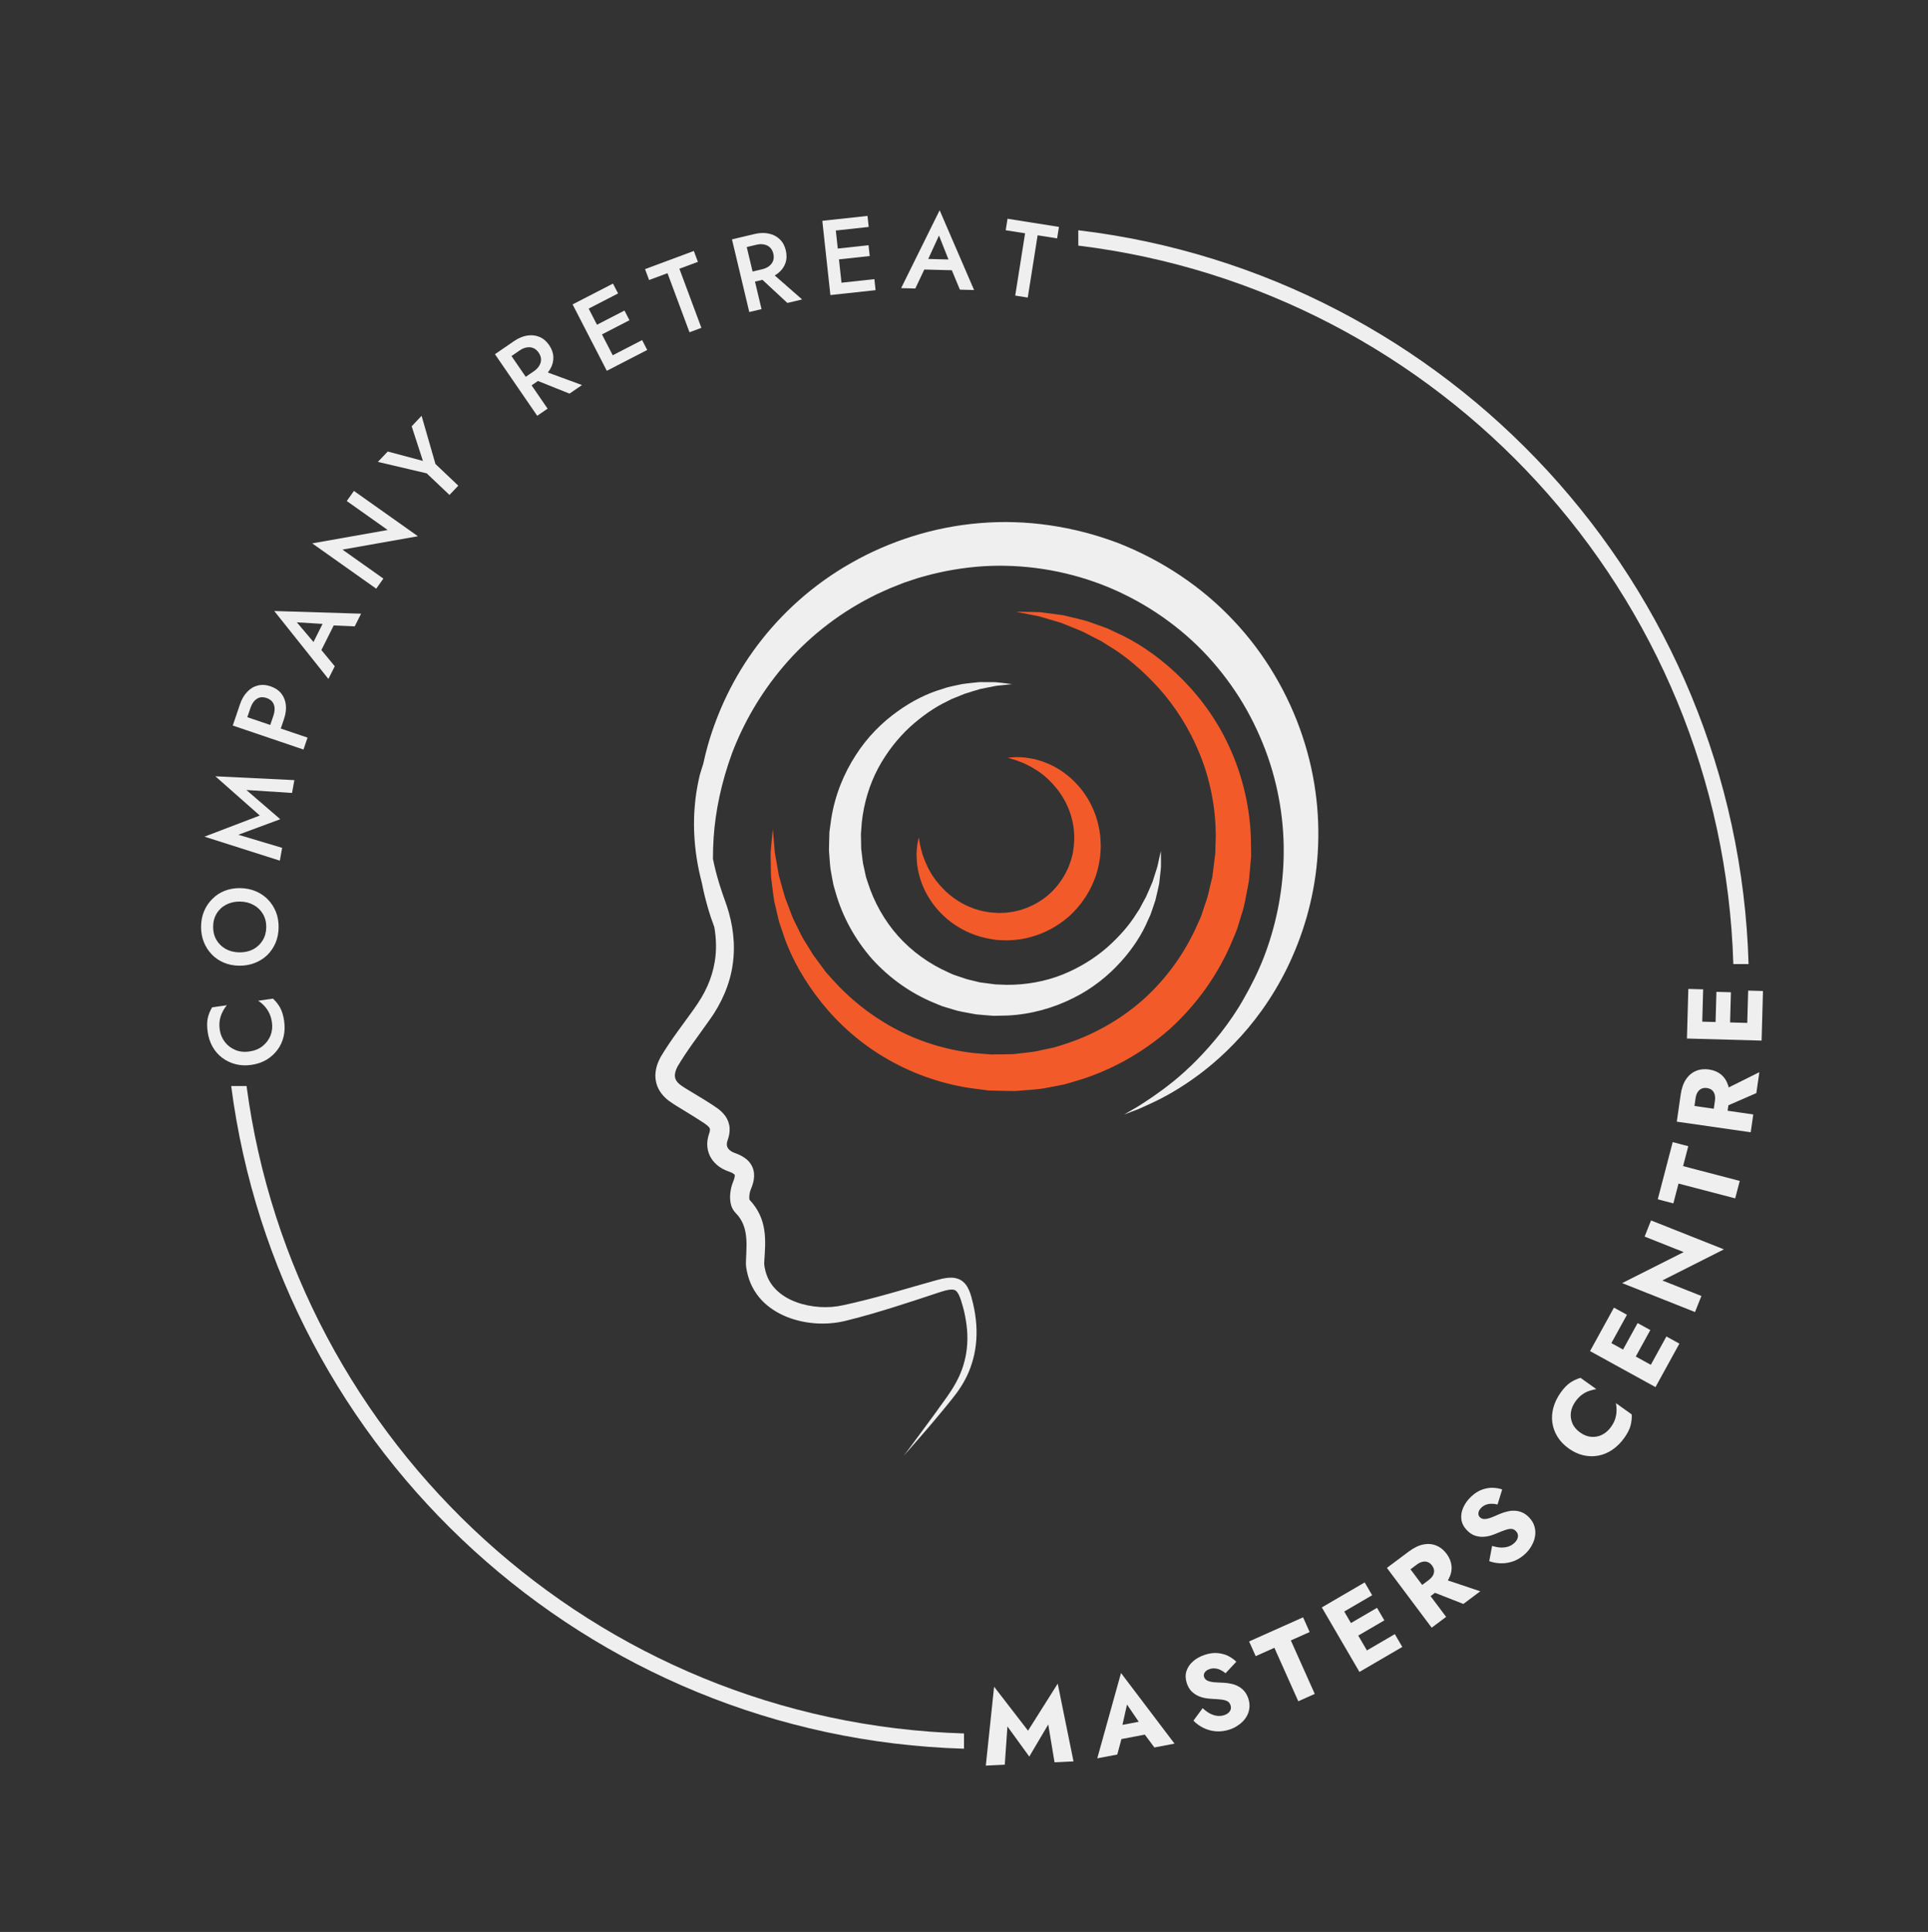 <svg width="506" height="507" viewBox="0 0 506 507" fill="none" xmlns="http://www.w3.org/2000/svg">
<rect x="0" y="0" width="506" height="507" fill="#333333" stroke="none"/>
<path fill-rule="evenodd" clip-rule="evenodd" d="M454.91 253C451.981 155.594 377.983 76.051 282.999 64.455V60.425C380.197 72.049 455.976 153.383 458.911 253H454.91ZM253 454.91V458.912C154.067 455.997 73.167 381.235 60.674 285H64.709C77.17 379.02 156.279 452.002 253 454.91Z" fill="#EFEFEF"/>
<path d="M266.634 160.535C266.634 160.535 267.752 160.55 269.849 160.581C270.373 160.591 270.957 160.603 271.601 160.619C272.246 160.631 272.947 160.628 273.707 160.751C275.228 160.932 276.99 161.165 278.979 161.446C280.899 161.923 283.066 162.384 285.39 163.038C286.528 163.444 287.712 163.864 288.941 164.302C289.553 164.531 290.187 164.744 290.815 164.999C291.427 165.292 292.048 165.588 292.679 165.891C297.833 168.14 303.258 171.665 308.394 176.437C313.537 181.19 318.393 187.276 321.975 194.619C325.571 201.934 327.909 210.468 328.279 219.458C328.299 220.582 328.317 221.712 328.337 222.845L328.361 224.657L328.334 224.995L328.317 225.192L328.282 225.587L328.211 226.38C328.116 227.437 328.021 228.497 327.927 229.562C327.874 230.098 327.84 230.617 327.773 231.17L327.444 232.941C326.974 235.289 326.617 237.76 325.858 239.952C325.512 241.078 325.166 242.206 324.82 243.338C324.482 244.474 323.943 245.537 323.509 246.643C319.905 255.447 314.185 263.529 307.023 270.033C299.765 276.426 291.102 281.216 281.955 283.815C280.808 284.123 279.691 284.539 278.526 284.747C277.365 284.968 276.205 285.186 275.049 285.405C272.747 285.92 270.396 285.978 268.086 286.187L266.353 286.319C265.776 286.328 265.198 286.304 264.623 286.296C263.472 286.271 262.325 286.246 261.182 286.222L259.9 286.19L259.686 286.184C259.543 286.175 259.853 286.202 259.342 286.163L259.243 286.151L257.674 285.946C256.63 285.807 255.59 285.672 254.555 285.536C245.509 284.15 237.324 280.856 230.465 276.467C223.573 272.079 218.068 266.57 213.928 260.918C209.767 255.273 206.871 249.483 205.219 244.105C204.99 243.442 204.765 242.789 204.543 242.148C204.36 241.495 204.219 240.841 204.061 240.206C203.749 238.935 203.466 237.709 203.204 236.532C202.816 234.147 202.602 231.942 202.345 229.978C202.291 227.984 202.256 226.214 202.248 224.683C202.21 223.918 202.292 223.208 202.353 222.56C202.411 221.913 202.464 221.327 202.511 220.801C202.718 218.711 202.829 217.598 202.829 217.598C202.829 217.598 202.927 218.713 203.11 220.803C203.152 221.322 203.198 221.901 203.249 222.539C203.299 223.174 203.336 223.868 203.502 224.609C203.782 226.093 204.077 227.791 204.394 229.679C204.923 231.533 205.432 233.593 206.125 235.778C206.546 236.851 206.972 237.966 207.397 239.123C207.617 239.699 207.818 240.291 208.063 240.879C208.343 241.451 208.629 242.034 208.92 242.627C209.517 243.802 210.053 245.045 210.74 246.254C211.469 247.437 212.219 248.652 212.988 249.901C213.345 250.538 213.803 251.123 214.249 251.725C214.693 252.326 215.142 252.935 215.596 253.55C216.061 254.156 216.478 254.808 216.993 255.394C217.515 255.974 218.042 256.562 218.575 257.155C222.812 261.889 228.165 266.293 234.459 269.718C240.745 273.157 248.025 275.516 255.538 276.347C256.58 276.433 257.625 276.52 258.674 276.606L260.251 276.738L260.349 276.748C259.903 276.708 260.278 276.735 260.202 276.726L261.484 276.705C262.462 276.693 263.442 276.679 264.427 276.667C264.919 276.656 265.412 276.666 265.904 276.643L267.374 276.47C269.333 276.211 271.326 276.123 273.258 275.598C274.232 275.396 275.21 275.191 276.188 274.986C277.172 274.797 278.105 274.407 279.069 274.129C286.725 271.729 293.995 267.688 300.089 262.265C306.155 256.814 310.989 250.039 314.23 242.694C314.613 241.766 315.106 240.882 315.403 239.925C315.718 238.974 316.032 238.026 316.344 237.08C317.091 235.177 317.364 233.344 317.839 231.498L318.173 230.119C318.255 229.61 318.31 229.062 318.38 228.538C318.51 227.478 318.642 226.421 318.773 225.368L318.941 224.036L318.984 222.577C319.015 221.603 319.046 220.634 319.076 219.668C319.102 211.94 317.558 204.46 314.856 197.824C312.157 191.181 308.386 185.359 304.156 180.617C299.891 175.919 295.338 172.057 290.809 169.388C290.252 169.033 289.706 168.684 289.169 168.34C288.612 168.032 288.046 167.765 287.498 167.482C286.397 166.914 285.338 166.367 284.318 165.84C282.227 164.909 280.237 164.173 278.456 163.441C276.632 162.918 274.988 162.434 273.548 161.99C272.835 161.743 272.138 161.627 271.507 161.506C270.874 161.383 270.3 161.272 269.786 161.173C267.731 160.757 266.634 160.535 266.634 160.535Z" fill="#F35A2A"/>
<path d="M196.587 314.719L196.636 314.77C196.644 314.781 196.646 314.784 196.652 314.793C196.61 314.747 196.556 314.688 196.587 314.719ZM341.844 193.231C338.267 182.429 332.147 171.744 323.794 162.908C315.478 154.009 304.921 146.992 293.402 142.493C281.837 138.11 269.304 136.247 257.174 137.277C245.032 138.263 233.427 142.028 223.429 147.718C213.399 153.381 205.026 161.015 198.758 169.378C192.449 177.744 188.289 186.828 185.797 195.481C185.317 197.163 184.919 198.827 184.562 200.476C184.428 200.877 184.293 201.278 184.173 201.688L183.705 203.224L183.676 203.319L183.626 203.521L183.584 203.714L183.497 204.099L183.325 204.873C182.879 206.987 182.52 209.249 182.345 211.476C181.943 215.973 182.134 220.646 182.858 225.323C183.192 227.478 183.666 229.63 184.217 231.775C184.661 234.029 185.178 236.111 185.722 238.002C186.275 239.963 186.876 241.714 187.469 243.277C187.992 246.283 188.088 249.375 187.583 252.387C187.223 254.594 186.564 256.76 185.632 258.833C184.696 260.93 183.515 262.829 182.109 264.813C179.259 268.834 176.127 272.785 173.381 277.386C172.973 278.154 172.66 278.853 172.411 279.658C172.173 280.464 172.008 281.335 172 282.263C172.002 283.194 172.173 284.16 172.516 285.056C172.858 285.959 173.386 286.736 173.955 287.419C174.539 288.068 175.173 288.646 175.827 289.088C176.179 289.348 176.435 289.506 176.702 289.681L177.538 290.214L180.809 292.22C181.894 292.879 182.898 293.513 183.961 294.205C185.034 294.872 185.9 295.505 186.15 295.902C186.279 296.095 186.305 296.177 186.325 296.369C186.337 296.561 186.32 296.869 186.176 297.27L186.031 297.733C185.98 297.916 185.947 297.967 185.879 298.254C185.741 298.775 185.673 299.252 185.632 299.706C185.564 300.651 185.674 301.663 186.01 302.613C186.676 304.553 188.202 305.966 189.698 306.758C190.076 306.947 190.458 307.141 190.839 307.278L191.748 307.621C192.102 307.771 192.464 307.967 192.641 308.118C192.823 308.28 192.8 308.283 192.827 308.33C192.855 308.379 192.863 308.643 192.778 309.018C192.73 309.21 192.674 309.416 192.593 309.641L192.286 310.44C191.959 311.309 191.811 312.041 191.698 312.85C191.596 313.648 191.567 314.468 191.697 315.408C191.779 315.891 191.873 316.383 192.148 316.982C192.289 317.275 192.445 317.579 192.71 317.901L192.958 318.194L193.115 318.367C193.311 318.589 193.562 318.845 193.711 319.038L194.102 319.556C194.366 319.96 194.624 320.376 194.831 320.811C195.672 322.545 195.943 324.611 195.92 326.9C195.915 328.04 195.851 329.23 195.795 330.458C195.758 330.953 195.73 332.011 195.859 332.727C195.98 333.519 196.114 334.09 196.325 334.843C197.025 337.486 198.625 340.103 200.654 341.95C202.687 343.839 205.085 345.123 207.52 345.969C209.965 346.809 212.469 347.248 214.951 347.327C217.411 347.415 219.951 347.146 222.25 346.538C224.43 346.001 226.615 345.408 228.718 344.802C232.943 343.583 236.996 342.282 240.896 341.008C242.84 340.364 244.751 339.732 246.628 339.111C247.562 338.809 248.383 338.573 249.178 338.458C249.967 338.367 250.482 338.434 250.818 338.687C251.195 338.946 251.594 339.602 251.891 340.355C251.973 340.537 252.036 340.747 252.108 340.94L252.204 341.221L252.304 341.552C252.436 341.989 252.565 342.425 252.696 342.858C253.159 344.503 253.48 346.213 253.684 347.854C254.095 351.151 253.884 354.342 253.131 357.208C251.696 363.009 248.023 367.147 245.513 370.787C240.279 377.948 237.218 382 237.218 382C237.218 382 238.055 381.046 239.626 379.26C241.186 377.465 243.501 374.852 246.341 371.434C247.757 369.722 249.346 367.84 250.979 365.685C252.612 363.487 254.127 360.849 255.072 357.766C256.057 354.704 256.478 351.222 256.224 347.62C256.098 345.809 255.827 344.002 255.385 342.12C255.273 341.675 255.159 341.228 255.045 340.779L254.958 340.445L254.848 340.063C254.769 339.819 254.708 339.58 254.612 339.331C254.25 338.367 253.804 337.246 252.684 336.303C252.133 335.83 251.401 335.543 250.735 335.407C250.046 335.258 249.44 335.294 248.846 335.325C247.712 335.433 246.634 335.713 245.675 335.978C243.771 336.518 241.831 337.071 239.858 337.632C235.923 338.769 231.871 339.945 227.689 341.011C225.587 341.547 223.493 342.047 221.318 342.515C219.277 342.984 217.265 343.124 215.158 342.992C211.019 342.729 206.708 341.374 203.827 338.593C202.389 337.191 201.396 335.557 200.886 333.517C200.778 333.106 200.646 332.495 200.599 332.087C200.541 331.602 200.555 331.439 200.604 330.721C200.68 329.523 200.772 328.276 200.804 326.971C200.87 324.392 200.663 321.409 199.338 318.655C199.015 317.972 198.63 317.329 198.212 316.696L197.479 315.732C197.243 315.439 197.057 315.252 196.843 315.006L196.707 314.854C196.697 314.813 196.684 314.75 196.672 314.675C196.634 314.38 196.63 313.941 196.696 313.502C196.752 313.077 196.872 312.579 196.992 312.279L197.361 311.329C197.493 310.964 197.611 310.569 197.713 310.151C197.898 309.312 198.041 308.288 197.753 307.112C197.48 305.935 196.703 304.861 195.918 304.225C195.132 303.57 194.36 303.188 193.557 302.852L192.703 302.522C192.489 302.449 192.314 302.346 192.126 302.26C191.418 301.862 191.015 301.397 190.857 300.923C190.774 300.68 190.739 300.411 190.762 300.095C190.784 299.919 190.809 299.772 190.828 299.679C190.819 299.653 190.909 299.412 190.944 299.29L191.085 298.848C191.356 298.055 191.546 297.088 191.481 296.017C191.427 294.948 191.008 293.795 190.41 292.954C189.182 291.262 187.816 290.543 186.786 289.834C185.727 289.138 184.58 288.434 183.494 287.782L180.272 285.832L179.503 285.349C179.237 285.179 178.956 285.001 178.8 284.879C178.398 284.621 178.103 284.324 177.832 284.043C177.332 283.456 177.134 282.937 177.114 282.269C177.118 281.928 177.182 281.546 177.296 281.139C177.414 280.733 177.624 280.276 177.798 279.924C180.203 275.824 183.293 271.828 186.196 267.697C189.258 263.484 191.567 258.371 192.294 253.11C193.068 247.823 192.351 242.557 190.756 237.745C190.361 236.624 189.969 235.508 189.578 234.396C189.218 233.31 188.86 232.227 188.542 231.14C187.974 229.225 187.498 227.305 187.112 225.387C187.116 223.57 187.169 221.688 187.294 219.737C187.761 212.925 189.302 205.349 192.155 197.577C195.106 189.843 199.559 181.983 205.62 174.862C211.669 167.742 219.395 161.446 228.367 156.826C229.484 156.24 230.616 155.676 231.788 155.18L233.528 154.398L237.216 152.932L240.746 151.747L242.61 151.222C247.586 149.832 252.753 148.953 257.994 148.6C268.479 147.956 279.249 149.601 289.2 153.429C299.15 157.262 308.24 163.268 315.591 170.775C319.247 174.55 322.487 178.673 325.254 183.038C328.018 187.419 330.259 192.004 332.091 196.804C335.619 206.137 337.166 216.07 336.879 225.384C336.615 234.73 334.654 243.55 331.672 251.271C330.165 255.13 328.356 258.683 326.479 261.986C324.624 265.308 322.534 268.276 320.452 270.978C316.217 276.33 311.911 280.572 308.049 283.707C304.181 286.837 300.863 288.98 298.581 290.414C296.243 291.773 294.997 292.498 294.997 292.498C294.997 292.498 296.35 291.982 298.886 291.016C301.355 289.904 305.059 288.336 309.403 285.604C313.751 282.905 318.81 279.14 323.83 273.926C328.872 268.751 333.85 262.095 337.824 253.989C341.773 245.894 344.761 236.359 345.681 225.917C346.616 215.478 345.538 204.275 341.844 193.231Z" fill="#EFEFEF"/>
<path d="M264.483 198.851C264.483 198.851 264.896 198.816 265.673 198.754C266.442 198.67 267.579 198.667 269.105 198.802C269.834 198.927 270.662 199.042 271.558 199.229C272.426 199.481 273.412 199.7 274.381 200.14C276.388 200.885 278.54 202.112 280.606 203.859C282.667 205.604 284.629 207.902 286.119 210.719C287.607 213.529 288.616 216.857 288.827 220.393L288.877 221.725L288.898 222.396L288.846 223.161L288.764 224.33L288.717 224.923L288.599 225.648C288.286 227.644 287.831 229.401 287.095 231.148C285.705 234.652 283.439 237.862 280.606 240.446C277.724 242.975 274.283 244.873 270.647 245.862C268.844 246.401 266.981 246.659 265.15 246.738C264.237 246.833 263.326 246.725 262.428 246.711L262.091 246.697L261.923 246.691L261.839 246.687L261.617 246.67L261.581 246.666L259.869 246.397C256.262 245.785 253.09 244.398 250.468 242.609C247.836 240.809 245.772 238.599 244.27 236.353C242.769 234.102 241.79 231.823 241.277 229.743C240.951 228.73 240.841 227.724 240.69 226.831C240.605 225.92 240.583 225.083 240.542 224.343C240.583 222.841 240.711 221.696 240.881 220.923C241.031 220.159 241.112 219.752 241.112 219.752C241.112 219.752 241.187 220.159 241.33 220.926C241.409 221.304 241.444 221.77 241.599 222.305C241.754 222.838 241.911 223.447 242.078 224.118C242.326 224.778 242.567 225.504 242.88 226.265C243.28 227.001 243.534 227.841 244.053 228.635C244.933 230.283 246.23 231.943 247.788 233.505C249.352 235.062 251.267 236.483 253.463 237.546C255.656 238.623 258.148 239.308 260.607 239.507L261.759 239.573L262.337 239.607L262.373 239.609C262.026 239.58 262.294 239.6 262.226 239.594L262.41 239.585L262.654 239.576C263.307 239.524 263.968 239.582 264.616 239.45C265.267 239.345 265.928 239.307 266.565 239.114C267.211 238.973 267.861 238.84 268.483 238.599C271.001 237.758 273.397 236.421 275.405 234.621C277.417 232.827 279.018 230.596 280.135 228.186C280.446 227.592 280.645 226.96 280.865 226.336C281.135 225.693 281.219 225.145 281.395 224.565L281.518 224.135L281.603 223.561L281.809 222.114L281.831 221.971L281.841 221.898C281.837 221.966 281.859 221.696 281.832 222.041L281.834 222.01L281.862 221.523L281.925 220.549C282.01 217.961 281.597 215.423 280.779 213.124C279.968 210.818 278.77 208.754 277.398 207.022C276.02 205.3 274.517 203.821 272.978 202.764C272.247 202.161 271.441 201.813 270.755 201.331C270.033 200.936 269.338 200.614 268.712 200.297C268.075 200.06 267.495 199.834 266.984 199.621C266.472 199.407 265.991 199.317 265.624 199.197C264.88 198.971 264.483 198.851 264.483 198.851Z" fill="#F35A2A"/>
<path d="M304.668 223.326C304.668 223.326 304.677 224.094 304.694 225.537C304.668 226.26 304.756 227.145 304.637 228.195C304.539 229.247 304.402 230.467 304.232 231.848C303.93 233.178 303.64 234.682 303.219 236.298C302.962 237.091 302.69 237.917 302.388 238.772C302.237 239.197 302.095 239.639 301.926 240.077C301.73 240.504 301.531 240.938 301.329 241.378C299.828 244.974 297.444 248.78 294.168 252.387C290.912 256.005 286.713 259.445 281.603 261.956C276.53 264.498 270.596 266.23 264.312 266.506C263.527 266.523 262.738 266.541 261.947 266.559L260.754 266.582L259.454 266.482C258.73 266.42 258.003 266.359 257.273 266.296L256.168 266.196L254.918 265.97C253.26 265.649 251.508 265.396 249.978 264.873L247.607 264.152C246.812 263.916 246.067 263.541 245.291 263.239C239.121 260.73 233.46 256.72 228.904 251.702C224.431 246.611 221.078 240.532 219.278 234.114C219.064 233.309 218.777 232.525 218.632 231.708L218.177 229.269C217.825 227.654 217.789 226.008 217.649 224.389L217.562 223.175L217.583 221.963C217.604 221.157 217.625 220.355 217.645 219.554L217.676 218.508L217.695 218.224L217.703 218.157L217.851 217.08C217.95 216.365 218.048 215.652 218.146 214.942C219.133 208.582 221.524 202.896 224.616 198.137C227.684 193.336 231.566 189.54 235.527 186.711C239.478 183.857 243.523 181.91 247.266 180.822C247.726 180.672 248.178 180.522 248.624 180.376C249.078 180.256 249.533 180.166 249.973 180.063C250.855 179.859 251.706 179.679 252.521 179.515C254.174 179.276 255.701 179.158 257.056 179.007C258.432 178.995 259.651 178.995 260.706 179.015C261.759 179.016 262.654 179.202 263.374 179.258C264.805 179.437 265.567 179.533 265.567 179.533C265.567 179.533 264.803 179.619 263.371 179.782C262.66 179.882 261.783 179.89 260.771 180.113C259.759 180.332 258.602 180.558 257.318 180.801C256.057 181.19 254.66 181.567 253.181 182.071C252.456 182.375 251.702 182.681 250.92 182.984C250.532 183.14 250.131 183.284 249.735 183.458C249.348 183.657 248.955 183.858 248.556 184.064C245.322 185.584 242.001 187.903 238.817 190.78C235.662 193.701 232.75 197.356 230.466 201.605C228.194 205.868 226.711 210.797 226.179 215.803C226.125 216.518 226.07 217.235 226.016 217.956L225.932 219.039L225.927 219.106C225.961 218.71 225.937 219.032 225.945 218.959L225.948 219.082L225.953 219.328L225.965 219.819C225.977 220.475 225.99 221.132 226.002 221.791L226.023 222.78L226.146 223.766C226.328 225.077 226.39 226.41 226.75 227.701L227.167 229.662C227.294 230.318 227.56 230.942 227.746 231.586C229.372 236.7 232.07 241.558 235.694 245.63C239.33 249.69 243.848 252.925 248.744 255.113C249.363 255.371 249.952 255.706 250.591 255.905L252.489 256.542C253.766 257.053 254.962 257.234 256.179 257.56L257.086 257.789L258.168 257.935C258.894 258.029 259.618 258.124 260.339 258.216L261.149 258.321L261.284 258.339C261.214 258.335 261.537 258.362 261.143 258.332L261.204 258.335L262.181 258.37C262.833 258.395 263.483 258.421 264.13 258.447C269.302 258.487 274.34 257.554 278.826 255.772C283.3 253.974 287.262 251.492 290.513 248.676C293.724 245.832 296.403 242.789 298.271 239.74C298.52 239.366 298.764 238.997 299.004 238.635C299.221 238.26 299.408 237.878 299.608 237.508C299.995 236.764 300.385 236.05 300.768 235.361C301.432 233.947 301.962 232.6 302.489 231.389C302.869 230.153 303.225 229.035 303.554 228.055C303.891 227.076 303.997 226.176 304.176 225.482C304.496 224.074 304.668 223.326 304.668 223.326Z" fill="#EFEFEF"/>
<path d="M65.479 275.934C66.847 275.738 68.004 275.261 68.951 274.502C69.895 273.726 70.582 272.797 71.012 271.717C71.42 270.621 71.54 269.482 71.37 268.3C71.237 267.376 70.998 266.561 70.651 265.857C70.305 265.152 69.886 264.534 69.395 264.001C68.882 263.452 68.335 262.993 67.754 262.624L71.635 262.067C72.417 262.784 73.051 263.589 73.537 264.481C74.023 265.373 74.369 266.53 74.573 267.953C74.777 269.375 74.728 270.74 74.426 272.047C74.12 273.336 73.58 274.498 72.805 275.533C72.029 276.568 71.069 277.432 69.924 278.125C68.757 278.802 67.444 279.245 65.985 279.454C64.525 279.664 63.15 279.607 61.858 279.283C60.546 278.943 59.372 278.386 58.337 277.611C57.302 276.835 56.456 275.872 55.801 274.722C55.142 273.553 54.711 272.257 54.507 270.834C54.303 269.411 54.308 268.204 54.524 267.211C54.74 266.218 55.122 265.267 55.67 264.359L59.551 263.802C59.097 264.32 58.711 264.912 58.392 265.581C58.052 266.233 57.815 266.946 57.681 267.719C57.546 268.493 57.546 269.342 57.678 270.266C57.848 271.448 58.292 272.506 59.011 273.44C59.709 274.359 60.62 275.057 61.745 275.537C62.849 276.001 64.094 276.133 65.479 275.934Z" fill="#EFEFEF"/>
<path d="M62.825 249.925C64.169 249.941 65.376 249.676 66.447 249.128C67.499 248.562 68.33 247.779 68.94 246.778C69.549 245.778 69.862 244.633 69.877 243.345C69.893 242.039 69.608 240.887 69.023 239.891C68.438 238.876 67.626 238.082 66.587 237.509C65.53 236.918 64.33 236.614 62.986 236.598C61.642 236.582 60.444 236.847 59.392 237.394C58.321 237.942 57.481 238.716 56.872 239.716C56.263 240.698 55.95 241.852 55.934 243.177C55.919 244.465 56.203 245.617 56.788 246.632C57.374 247.647 58.195 248.45 59.252 249.042C60.29 249.614 61.481 249.909 62.825 249.925ZM62.783 253.425C61.309 253.407 59.958 253.138 58.733 252.62C57.507 252.101 56.451 251.379 55.566 250.453C54.663 249.509 53.967 248.418 53.478 247.18C52.989 245.923 52.753 244.576 52.77 243.139C52.788 241.665 53.056 240.314 53.575 239.089C54.094 237.863 54.816 236.798 55.742 235.894C56.649 234.972 57.722 234.266 58.96 233.777C60.198 233.288 61.554 233.052 63.028 233.07C64.484 233.088 65.835 233.356 67.079 233.875C68.323 234.394 69.397 235.116 70.301 236.042C71.205 236.967 71.91 238.059 72.418 239.316C72.907 240.554 73.143 241.91 73.125 243.384C73.107 244.84 72.839 246.191 72.32 247.435C71.782 248.679 71.051 249.753 70.125 250.657C69.2 251.542 68.109 252.229 66.852 252.718C65.595 253.206 64.239 253.442 62.783 253.425Z" fill="#EFEFEF"/>
<path d="M62.549 219.061L74.049 222.5L73.443 225.862L53.666 219.565L68.181 214.017L56.523 203.72L77.254 204.727L76.647 208.089L64.665 207.322L73.555 214.985L62.549 219.061Z" fill="#EFEFEF"/>
<path d="M61.091 190.402L62.153 187.274L80.713 193.573L79.651 196.702L61.091 190.402ZM64.479 189.482L61.721 188.546L62.99 184.808C63.446 183.464 64.081 182.379 64.894 181.551C65.696 180.699 66.622 180.147 67.674 179.893C68.709 179.633 69.818 179.704 71.003 180.106C72.187 180.508 73.119 181.13 73.799 181.971C74.48 182.813 74.887 183.819 75.022 184.989C75.146 186.135 74.98 187.379 74.524 188.723L73.255 192.461L70.497 191.525L71.766 187.787C72.132 186.708 72.17 185.755 71.879 184.927C71.589 184.099 70.949 183.517 69.959 183.181C68.969 182.845 68.115 182.92 67.398 183.406C66.664 183.886 66.114 184.665 65.748 185.744L64.479 189.482Z" fill="#EFEFEF"/>
<path d="M83.676 171.936L81.448 170.131L85.524 161.995L88.316 162.673L83.676 171.936ZM77.909 163.316L82.964 169.293L83.59 169.669L87.856 174.844L86.188 178.174L71.976 160.344L94.766 161.05L93.098 164.379L86.574 164.087L85.81 163.798L77.909 163.316Z" fill="#EFEFEF"/>
<path d="M91.011 131.484L92.888 128.833L109.684 140.726L89.876 144.232L100.616 151.837L98.739 154.487L81.943 142.595L101.751 139.089L91.011 131.484Z" fill="#EFEFEF"/>
<path d="M108.043 111.868L110.645 109.126L114.285 121.766L120.277 127.451L117.964 129.888L111.992 124.222L99.178 121.212L101.761 118.49L110.996 120.961L108.043 111.868Z" fill="#EFEFEF"/>
<path d="M139.025 99.121L141.98 97.093L152.743 101.048L149.465 103.298L139.025 99.121ZM129.901 92.954L132.625 91.084L143.717 107.244L140.993 109.114L129.901 92.954ZM133.133 94.2L131.517 91.845L134.887 89.531C136.057 88.729 137.215 88.239 138.363 88.063C139.525 87.877 140.604 87.997 141.598 88.423C142.582 88.834 143.423 89.548 144.12 90.564C144.818 91.579 145.186 92.628 145.227 93.71C145.267 94.791 144.992 95.841 144.4 96.859C143.823 97.866 142.95 98.771 141.78 99.573L138.41 101.887L136.873 99.648L140.128 97.413C140.744 96.991 141.208 96.513 141.522 95.981C141.851 95.438 142.009 94.877 141.996 94.297C141.973 93.702 141.765 93.12 141.375 92.55C140.973 91.965 140.504 91.563 139.968 91.342C139.432 91.122 138.851 91.067 138.226 91.179C137.617 91.281 137.004 91.543 136.388 91.965L133.133 94.2Z" fill="#EFEFEF"/>
<path d="M161.074 96.372L159.74 93.784L168.525 89.254L169.859 91.842L161.074 96.372ZM153.427 81.54L152.092 78.951L160.877 74.422L162.212 77.01L153.427 81.54ZM156.917 88.309L155.608 85.77L163.895 81.497L165.204 84.036L156.917 88.309ZM150.275 79.888L153.162 78.4L162.145 95.82L159.258 97.309L150.275 79.888Z" fill="#EFEFEF"/>
<path d="M170.354 73.487L169.289 70.627L182.095 65.859L183.159 68.72L178.305 70.527L184.079 86.035L180.956 87.198L175.182 71.69L170.354 73.487Z" fill="#EFEFEF"/>
<path d="M198.403 71.856L201.889 71.025L210.512 78.585L206.644 79.506L198.403 71.856ZM192.106 62.821L195.32 62.055L199.862 81.122L196.647 81.887L192.106 62.821ZM194.674 65.145L194.012 62.367L197.989 61.419C199.369 61.091 200.626 61.05 201.76 61.298C202.912 61.542 203.875 62.042 204.65 62.797C205.42 63.535 205.948 64.503 206.234 65.701C206.519 66.9 206.487 68.011 206.136 69.035C205.785 70.059 205.15 70.939 204.232 71.676C203.332 72.409 202.192 72.939 200.812 73.268L196.835 74.215L196.205 71.573L200.046 70.658C200.772 70.485 201.378 70.207 201.862 69.823C202.364 69.434 202.713 68.967 202.91 68.422C203.102 67.858 203.118 67.24 202.958 66.568C202.793 65.878 202.5 65.334 202.079 64.935C201.658 64.537 201.136 64.277 200.512 64.157C199.907 64.033 199.241 64.057 198.515 64.23L194.674 65.145Z" fill="#EFEFEF"/>
<path d="M219.967 77.216L219.652 74.321L229.478 73.252L229.793 76.147L219.967 77.216ZM218.162 60.626L217.847 57.731L227.673 56.662L227.988 59.557L218.162 60.626ZM218.986 68.197L218.677 65.358L227.946 64.349L228.255 67.189L218.986 68.197ZM215.815 57.952L219.044 57.601L221.164 77.086L217.935 77.437L215.815 57.952Z" fill="#EFEFEF"/>
<path d="M241.08 70.692L241.768 67.909L250.865 68.144L251.437 70.96L241.08 70.692ZM246.436 61.812L243.171 68.925L243.096 69.652L240.222 75.711L236.499 75.615L246.608 55.178L255.645 76.111L251.922 76.014L249.417 69.984L249.354 69.17L246.436 61.812Z" fill="#EFEFEF"/>
<path d="M263.945 60.42L264.423 57.406L277.918 59.545L277.44 62.559L272.324 61.748L269.733 78.092L266.443 77.57L269.033 61.227L263.945 60.42Z" fill="#EFEFEF"/>
<path d="M264.397 453.066L263.701 463.107L258.723 463.346L260.898 442.638L269.805 454.181L277.595 441.837L281.74 462.242L276.762 462.481L275.109 452.553L270.131 460.977L264.397 453.066Z" fill="#EFEFEF"/>
<path d="M292.358 456.755L292.014 453.143L301.559 451.329L302.536 454.819L292.358 456.755ZM295.781 447.325L294.268 454.055L294.681 455.03L293.23 460.437L287.976 461.436L294.207 439.046L308.248 457.581L302.967 458.585L299.752 454.266L299.692 453.052L295.781 447.325Z" fill="#EFEFEF"/>
<path d="M315.636 448.27C316.226 448.826 316.832 449.278 317.454 449.628C318.094 449.972 318.732 450.188 319.368 450.278C320.023 450.362 320.661 450.305 321.283 450.105C321.94 449.894 322.431 449.56 322.755 449.104C323.074 448.629 323.141 448.107 322.959 447.539C322.805 447.059 322.558 446.716 322.218 446.512C321.872 446.289 321.381 446.133 320.745 446.043C320.108 445.954 319.282 445.885 318.267 445.838C317.772 445.821 317.185 445.764 316.507 445.668C315.847 445.566 315.188 445.375 314.53 445.096C313.867 444.799 313.263 444.385 312.72 443.854C312.172 443.304 311.749 442.568 311.453 441.643C311.099 440.541 311.078 439.499 311.391 438.517C311.721 437.529 312.309 436.674 313.155 435.951C314.014 435.205 315.047 434.639 316.256 434.251C317.5 433.852 318.641 433.711 319.679 433.829C320.734 433.942 321.664 434.212 322.468 434.64C323.272 435.068 323.936 435.551 324.461 436.088L321.638 439.111C321.229 438.752 320.795 438.47 320.337 438.264C319.891 438.035 319.426 437.9 318.942 437.859C318.471 437.794 317.995 437.839 317.515 437.993C316.875 438.198 316.432 438.497 316.186 438.89C315.934 439.265 315.873 439.657 316.004 440.066C316.141 440.492 316.421 440.814 316.843 441.032C317.284 441.243 317.849 441.385 318.539 441.458C319.246 441.525 320.084 441.57 321.052 441.593C321.789 441.631 322.497 441.727 323.174 441.883C323.845 442.02 324.468 442.252 325.043 442.577C325.636 442.896 326.153 443.319 326.596 443.843C327.039 444.368 327.386 445.021 327.636 445.803C327.939 446.745 328.014 447.652 327.862 448.524C327.723 449.372 327.404 450.151 326.906 450.86C326.426 451.563 325.808 452.172 325.052 452.689C324.32 453.218 323.519 453.622 322.648 453.902C321.439 454.289 320.242 454.438 319.056 454.348C317.883 454.234 316.794 453.927 315.79 453.425C314.787 452.924 313.929 452.297 313.217 451.545L315.636 448.27Z" fill="#EFEFEF"/>
<path d="M329.552 434.621L327.827 430.761L341.988 424.431L343.714 428.29L338.78 430.496L345.054 444.529L340.734 446.461L334.46 432.427L329.552 434.621Z" fill="#EFEFEF"/>
<path d="M359.493 437.184L357.533 433.822L366.071 428.843L368.032 432.205L359.493 437.184ZM351.581 423.614L349.62 420.252L358.159 415.273L360.119 418.636L351.581 423.614ZM355.262 429.927L353.344 426.638L361.399 421.941L363.317 425.231L355.262 429.927ZM346.911 421.832L350.83 419.547L360.703 436.479L356.784 438.764L346.911 421.832Z" fill="#EFEFEF"/>
<path d="M374.344 417.109L378.266 414.172L388.495 417.599L384.057 420.923L374.344 417.109ZM363.993 411.464L367.78 408.627L379.531 424.314L375.743 427.151L363.993 411.464ZM368.769 412.889L366.368 409.684L369.707 407.183C371.052 406.176 372.335 405.553 373.556 405.315C374.777 405.077 375.91 405.173 376.955 405.603C377.989 406.018 378.886 406.733 379.647 407.749C380.397 408.75 380.831 409.813 380.95 410.936C381.058 412.045 380.825 413.152 380.254 414.257C379.682 415.361 378.723 416.417 377.379 417.425L374.04 419.926L371.841 416.99L374.911 414.69C375.419 414.31 375.796 413.911 376.043 413.493C376.293 413.048 376.404 412.604 376.374 412.16C376.333 411.701 376.151 411.255 375.826 410.821C375.501 410.388 375.13 410.095 374.712 409.941C374.283 409.773 373.82 409.747 373.323 409.862C372.842 409.966 372.347 410.209 371.839 410.589L368.769 412.889Z" fill="#EFEFEF"/>
<path d="M391.601 405.684C392.374 405.928 393.117 406.072 393.829 406.116C394.554 406.147 395.223 406.065 395.835 405.869C396.461 405.66 397.011 405.331 397.484 404.881C397.984 404.405 398.281 403.89 398.374 403.338C398.454 402.772 398.288 402.273 397.877 401.84C397.529 401.475 397.158 401.274 396.763 401.238C396.355 401.188 395.845 401.261 395.232 401.457C394.62 401.653 393.847 401.951 392.913 402.35C392.459 402.55 391.906 402.754 391.254 402.962C390.615 403.157 389.939 403.273 389.225 403.307C388.498 403.329 387.775 403.218 387.055 402.976C386.322 402.72 385.621 402.24 384.952 401.537C384.154 400.698 383.682 399.769 383.536 398.749C383.403 397.715 383.561 396.69 384.009 395.671C384.458 394.626 385.142 393.666 386.062 392.791C387.008 391.89 387.975 391.268 388.96 390.923C389.959 390.565 390.914 390.404 391.824 390.44C392.734 390.476 393.543 390.621 394.249 390.877L393.022 394.827C392.497 394.682 391.984 394.616 391.482 394.63C390.98 394.617 390.503 394.698 390.05 394.871C389.597 395.018 389.188 395.266 388.823 395.613C388.336 396.076 388.067 396.538 388.016 396.999C387.952 397.446 388.068 397.826 388.364 398.137C388.673 398.461 389.065 398.629 389.54 398.641C390.028 398.64 390.599 398.523 391.252 398.288C391.918 398.041 392.692 397.717 393.573 397.316C394.254 397.03 394.933 396.809 395.61 396.654C396.274 396.486 396.936 396.423 397.595 396.466C398.268 396.496 398.918 396.651 399.544 396.931C400.171 397.211 400.768 397.648 401.334 398.243C402.015 398.96 402.478 399.744 402.721 400.595C402.964 401.42 403.016 402.259 402.875 403.114C402.749 403.956 402.458 404.774 402.002 405.568C401.573 406.363 401.027 407.075 400.364 407.705C399.445 408.58 398.431 409.235 397.325 409.669C396.218 410.077 395.104 410.274 393.983 410.259C392.861 410.244 391.816 410.053 390.848 409.686L391.601 405.684Z" fill="#EFEFEF"/>
<path d="M414.704 375.932C415.676 376.626 416.676 377.008 417.705 377.078C418.718 377.137 419.662 376.939 420.537 376.486C421.422 376.017 422.174 375.35 422.793 374.484C423.335 373.725 423.714 372.986 423.929 372.268C424.144 371.55 424.255 370.849 424.261 370.165C424.268 369.482 424.214 368.835 424.099 368.225L428.245 371.188C428.291 372.184 428.186 373.165 427.932 374.13C427.678 375.096 427.133 376.163 426.298 377.333C425.386 378.609 424.348 379.645 423.182 380.441C422.017 381.237 420.786 381.757 419.488 382C418.19 382.242 416.881 382.213 415.559 381.911C414.238 381.609 412.954 381.013 411.709 380.124C410.463 379.234 409.484 378.213 408.77 377.06C408.056 375.908 407.604 374.679 407.413 373.372C407.223 372.066 407.315 370.732 407.691 369.372C408.066 368.011 408.71 366.693 409.621 365.417C410.457 364.248 411.29 363.387 412.122 362.833C412.953 362.28 413.847 361.864 414.804 361.584L418.95 364.547C418.336 364.635 417.707 364.794 417.062 365.021C416.403 365.238 415.775 365.57 415.181 366.017C414.571 366.453 413.995 367.051 413.452 367.81C412.834 368.676 412.446 369.604 412.29 370.593C412.144 371.567 412.263 372.524 412.647 373.464C413.031 374.404 413.717 375.226 414.704 375.932Z" fill="#EFEFEF"/>
<path d="M435.99 361.266L432.58 359.39L437.343 350.73L440.753 352.606L435.99 361.266ZM422.226 353.695L418.816 351.82L423.58 343.159L426.99 345.035L422.226 353.695ZM428.63 357.218L425.293 355.382L429.787 347.213L433.124 349.048L428.63 357.218ZM417.305 354.567L419.491 350.593L436.664 360.039L434.478 364.014L417.305 354.567Z" fill="#EFEFEF"/>
<path d="M431.628 324.517L433.312 320.275L452.439 327.869L436.275 336.032L446.528 340.103L444.855 344.319L425.727 336.725L441.881 328.588L431.628 324.517Z" fill="#EFEFEF"/>
<path d="M439.167 315.805L435.076 314.737L438.995 299.728L443.086 300.796L441.721 306.025L456.594 309.908L455.399 314.487L440.525 310.603L439.167 315.805Z" fill="#EFEFEF"/>
<path d="M451.382 291.03L452.079 286.18L461.738 281.374L460.949 286.862L451.382 291.03ZM440.069 294.353L440.743 289.669L460.143 292.46L459.469 297.144L440.069 294.353ZM444.455 291.985L440.492 291.415L441.086 287.285C441.325 285.623 441.792 284.275 442.488 283.244C443.183 282.212 444.052 281.479 445.095 281.045C446.12 280.608 447.261 280.479 448.517 280.66C449.755 280.838 450.813 281.283 451.692 281.994C452.551 282.702 453.17 283.649 453.546 284.835C453.922 286.021 453.991 287.445 453.751 289.108L453.157 293.237L449.527 292.715L450.073 288.918C450.163 288.29 450.148 287.741 450.027 287.271C449.89 286.779 449.654 286.387 449.32 286.094C448.966 285.798 448.521 285.611 447.986 285.534C447.45 285.457 446.98 285.512 446.576 285.699C446.153 285.883 445.807 286.192 445.537 286.625C445.27 287.039 445.092 287.56 445.001 288.188L444.455 291.985Z" fill="#EFEFEF"/>
<path d="M462.416 269.95L458.525 269.841L458.801 259.961L462.691 260.07L462.416 269.95ZM446.714 269.512L442.823 269.403L443.099 259.523L446.989 259.631L446.714 269.512ZM454.019 269.715L450.212 269.609L450.472 260.289L454.279 260.395L454.019 269.715ZM442.736 272.538L442.862 268.004L462.455 268.55L462.328 273.085L442.736 272.538Z" fill="#EFEFEF"/>
</svg>
